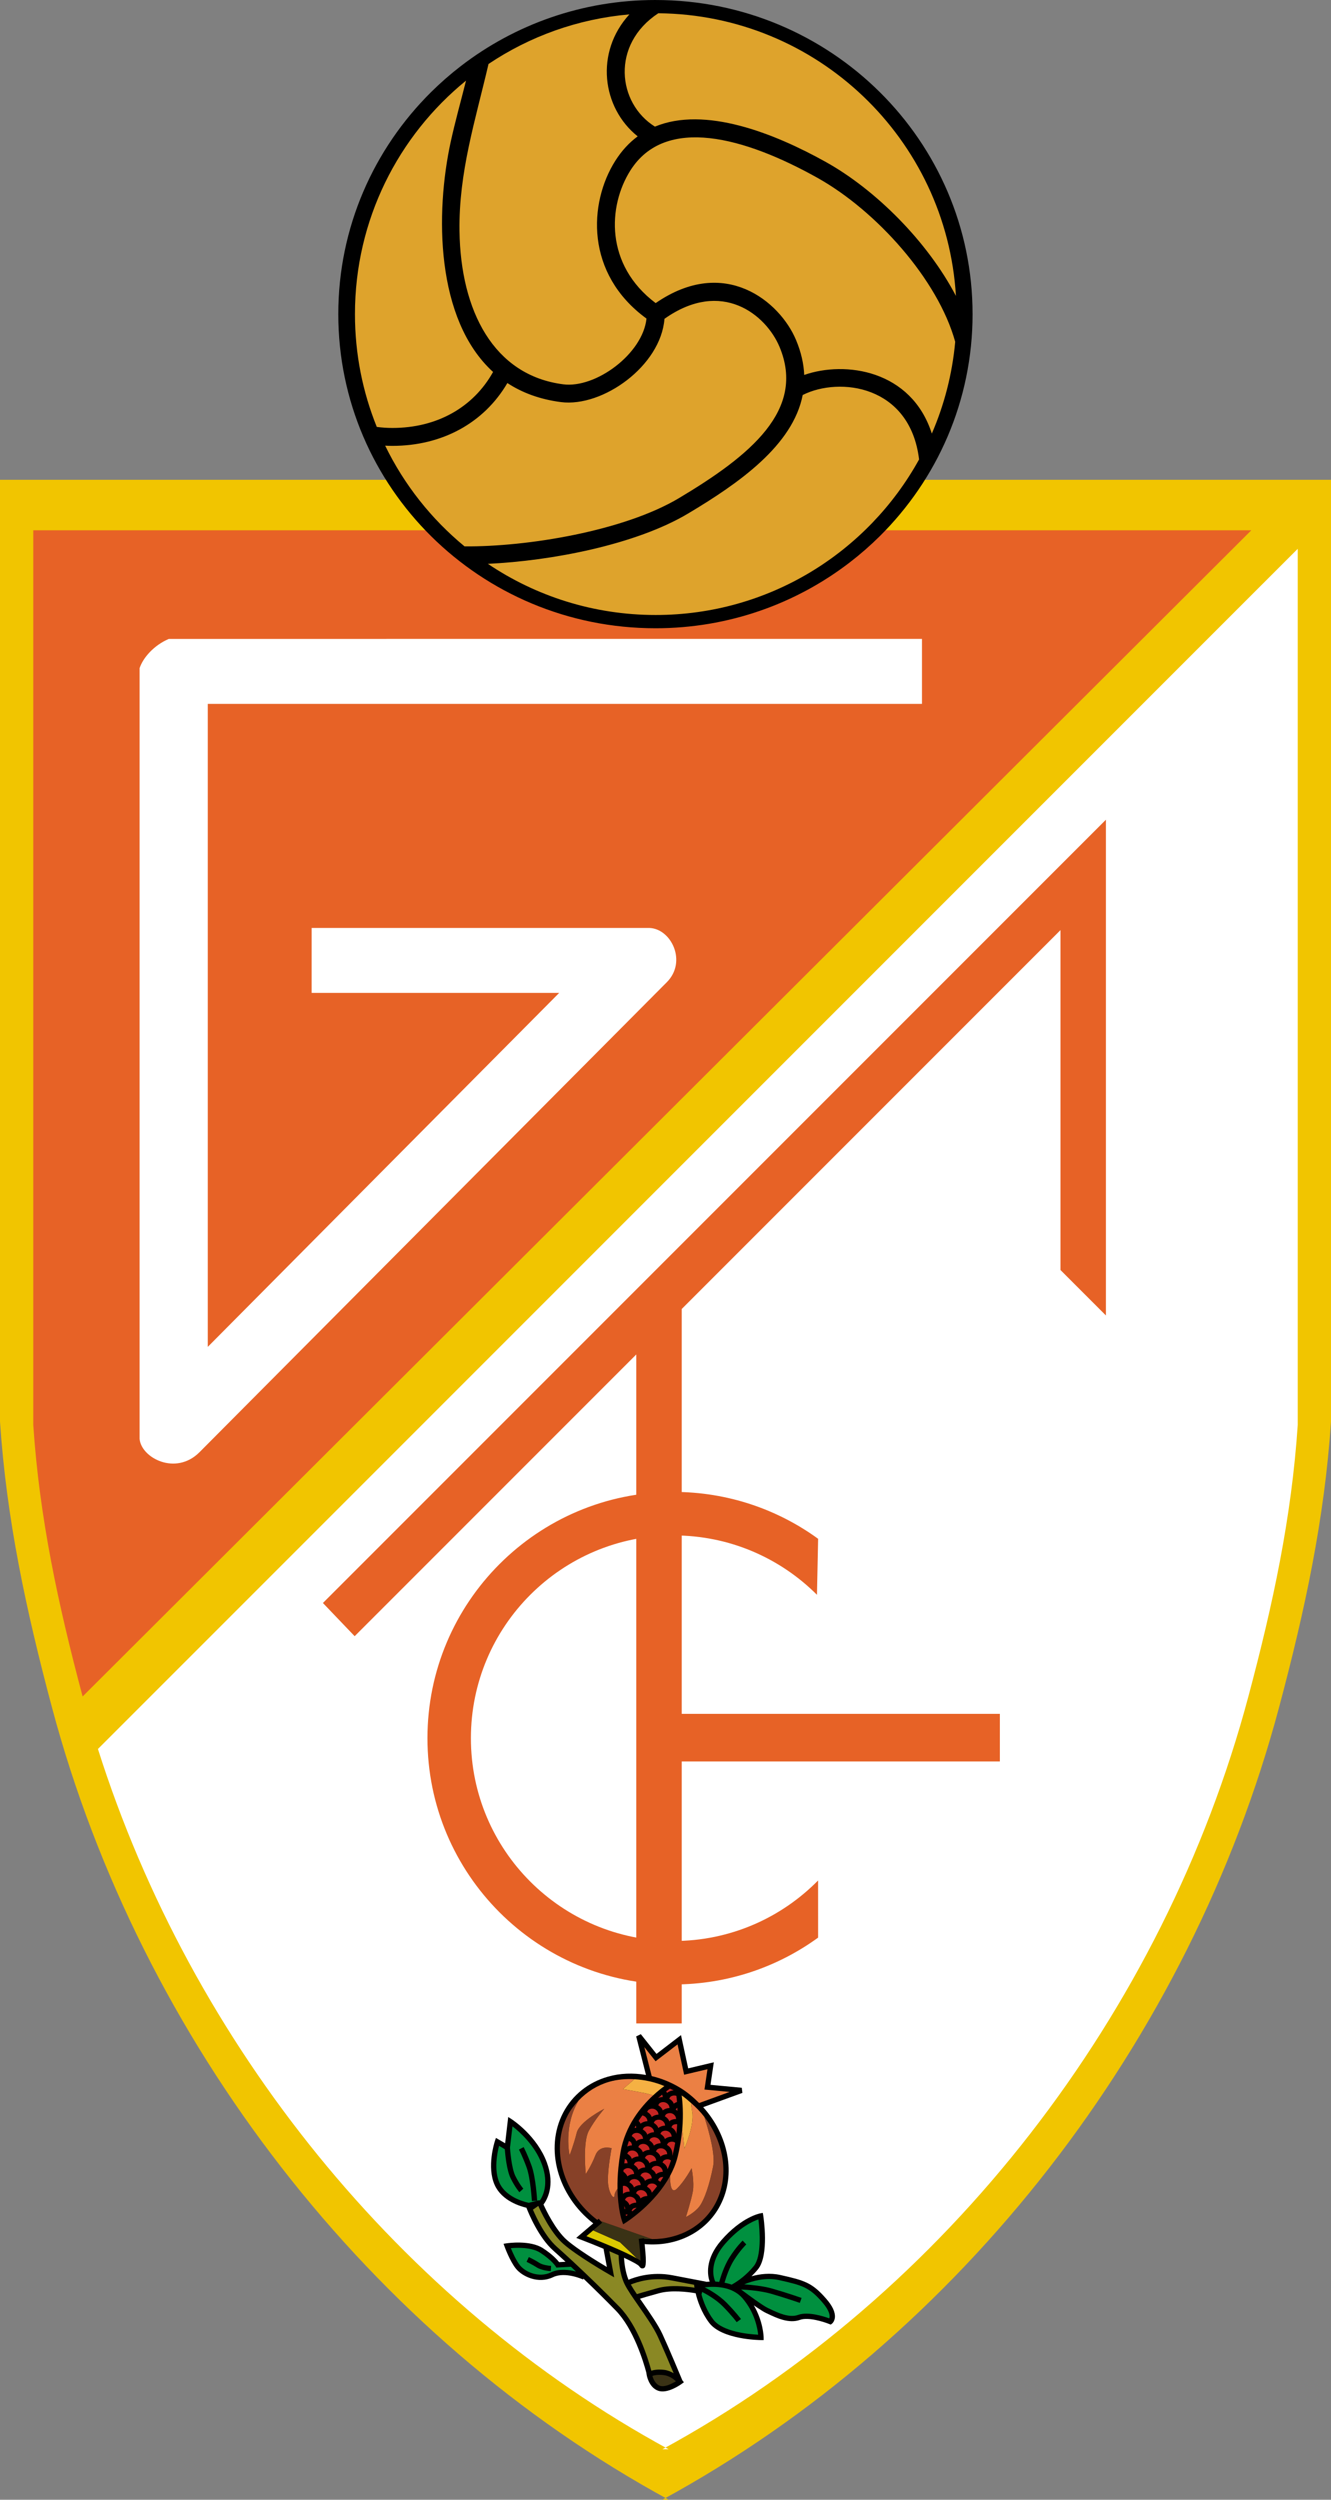 <?xml version="1.0" encoding="utf-8"?>
<!-- Generator: Adobe Illustrator 13.0.0, SVG Export Plug-In . SVG Version: 6.00 Build 14948)  -->
<!DOCTYPE svg PUBLIC "-//W3C//DTD SVG 1.0//EN" "http://www.w3.org/TR/2001/REC-SVG-20010904/DTD/svg10.dtd">
<svg version="1.0" id="Ebene_1" xmlns="http://www.w3.org/2000/svg" xmlns:xlink="http://www.w3.org/1999/xlink" x="0px" y="0px"
	 width="234.029px" height="439.37px" viewBox="0 0 234.029 439.37" enable-background="new 0 0 234.029 439.37"
	 xml:space="preserve">
<rect x="0" y="0" width="234.029" height="439.37" fill="#808080" stroke="none"/>
<path fill-rule="evenodd" clip-rule="evenodd" fill="#F1C500" d="M116.445,439.37c52.514-28.54,92.816-80.638,108.453-139.277
	c4.565-17.124,7.99-33.105,9.131-50.229V84.33H0v165.533c1.143,17.124,4.566,33.105,9.133,50.229
	c15.638,58.64,55.94,110.737,108.454,139.277H116.445L116.445,439.37z"/>
<path fill-rule="evenodd" clip-rule="evenodd" fill="#FFFFFF" d="M17.22,307.412c16.455,51.912,53.223,97.476,100.338,123.081
	h-1.085c49.888-27.114,88.176-76.604,103.03-132.312c4.339-16.268,7.591-31.451,8.677-47.718V96.459L17.22,307.412L17.22,307.412z"
	/>
<path fill-rule="evenodd" clip-rule="evenodd" fill="#E76226" d="M220.016,93.206H5.851v157.258
	c1.085,16.267,4.338,31.45,8.677,47.718L220.016,93.206L220.016,93.206z"/>
<path fill-rule="evenodd" clip-rule="evenodd" fill="#FFFFFF" d="M35.072,255.252c-4.186,4.187-10.246,0.986-10.526-2.344V117.437
	c0.603-1.829,2.523-4.027,5.137-5.137l132.425-0.001v11.417H36.533v113.018l61.788-62.216l-43.524-0.001l0.001-11.416h59.363
	c3.867,0.116,6.692,5.93,3.075,9.546L35.072,255.252L35.072,255.252z"/>
<polygon fill-rule="evenodd" clip-rule="evenodd" fill="#E76226" points="111.878,355.652 119.869,355.652 119.869,309.607 
	175.807,309.607 175.807,301.235 119.869,301.235 119.869,230.073 186.463,163.481 186.463,223.225 194.454,231.216 
	194.454,144.075 56.777,281.75 62.358,287.586 111.878,238.066 111.878,355.652 "/>
<path fill-rule="evenodd" clip-rule="evenodd" fill="#E76226" d="M143.846,330.518c-6.465,6.57-15.459,10.643-25.403,10.643
	c-19.686,0-35.644-15.96-35.644-35.643c0-19.688,15.958-35.645,35.644-35.645c9.843,0,18.753,3.989,25.204,10.439l0.205-9.844
	c-7.137-5.184-15.916-8.24-25.409-8.24c-23.906,0-43.285,19.381-43.285,43.289c0,23.904,19.379,43.283,43.285,43.283
	c9.493,0,18.271-3.054,25.406-8.236L143.846,330.518L143.846,330.518z"/>
<path d="M171.01,55.214v0.003h-0.003c0,15.246-6.24,29.049-16.333,39.04c-1.643,1.627-3.389,3.153-5.225,4.566
	c-9.445,7.273-21.316,11.604-34.204,11.604h-0.002v-0.001c-15.397-0.001-29.338-6.18-39.429-16.17
	c-10.089-9.989-16.331-23.792-16.332-39.037h-0.003v-0.005v-0.001h0.003c0-15.248,6.242-29.051,16.333-39.042
	c1.644-1.626,3.39-3.153,5.225-4.565C90.485,4.332,102.355,0,115.245,0h0.002v0.002c15.395,0,29.338,6.179,39.426,16.169
	c10.09,9.99,16.333,23.793,16.333,39.038h0.003V55.214L171.01,55.214z"/>
<path fill-rule="evenodd" clip-rule="evenodd" fill="#DEA32C" d="M86.698,65.378c-10.138-9.233-10.169-27.997-7.446-40.46
	c0.757-3.47,1.71-6.867,2.692-10.749c-11.919,9.694-19.533,24.479-19.533,41.042c0,7.012,1.362,13.703,3.84,19.827
	c0.901,0.118,1.816,0.182,2.748,0.182C76.83,75.22,83.224,71.602,86.698,65.378L86.698,65.378z M81.68,96.036
	c11.03,0.087,27.985-2.689,37.703-8.483c12.562-7.495,22.32-15.492,17.684-26.58c-2.342-5.603-10.132-12.086-20.234-4.935
	c-0.642,8.276-10.859,15.575-18.196,14.636c-3.717-0.478-6.833-1.649-9.426-3.349c-4.122,7.045-11.504,11.042-20.211,11.042
	c-0.428,0-0.856-0.011-1.279-0.036C71.06,85.198,75.845,91.229,81.68,96.036L81.68,96.036z M115.155,22.257
	c8.748-3.626,20.869,1.087,30.105,6.245c8.721,4.872,17.83,13.965,22.82,23.514c-1.646-27.572-24.407-49.447-52.334-49.684
	C107.403,7.812,108.542,18.142,115.155,22.257L115.155,22.257z M113.675,55.997c-10.828-7.896-10.163-20.324-5.504-27.705
	c1.143-1.812,2.474-3.236,3.953-4.325c-6.297-5.026-7.555-14.775-1.457-21.439c-9.114,0.792-17.568,3.89-24.773,8.719
	c-2.309,9.93-5.249,19.001-5.102,29.374c0.197,13.981,5.985,25.359,18.244,26.93C104.758,68.285,113.014,62.196,113.675,55.997
	L113.675,55.997z M167.953,60.076c-3.021-10.941-13.867-23.036-24.229-28.823c-12.773-7.139-26.747-11.018-32.893-1.279
	c-3.944,6.25-4.491,16.572,4.455,23.301c12.161-8.4,21.875-0.231,24.682,6.486c0.901,2.15,1.355,4.198,1.436,6.144
	c7.178-2.524,18.848-0.897,22.439,10.305C166.017,71.186,167.438,65.761,167.953,60.076L167.953,60.076z M141.139,69.426
	c-1.733,8.864-11.213,15.503-20.145,20.83c-9.202,5.49-24.045,8.327-35.214,8.845c8.429,5.676,18.584,8.994,29.51,8.994
	c19.945,0,37.309-11.041,46.313-27.341C160.025,67.706,147.623,66.174,141.139,69.426L141.139,69.426z"/>
<path fill-rule="evenodd" clip-rule="evenodd" d="M89.098,394.292c0.17-0.022,4.107-0.61,6.393,0.876
	c1.667,1.084,2.495,2.018,2.82,2.439l1.126-0.066c-0.794-0.736-1.521-1.391-2.146-1.95c-2.597-2.302-4.337-6.53-4.735-7.552
	c-0.964-0.219-4.289-1.146-5.568-3.967c-1.447-3.186-0.031-7.57,0.029-7.754l0.182-0.547l0.494,0.285l1.128,0.657l0.452-3.874
	l0.088-0.748l0.631,0.41c0.18,0.117,4.473,2.947,6.179,7.64c1.483,4.075-0.041,6.585-0.609,7.341
	c0.43,0.943,2.105,4.461,4.112,6.224c1.796,1.577,5.386,3.77,7.031,4.751l-0.59-3.205c-1.314-0.55-2.705-1.104-4.071-1.631
	l-0.726-0.273l0.592-0.511l2.402-2.044c-6.289-4.887-8.584-13.161-5.298-19.453c1.622-3.096,4.421-5.352,7.885-6.335
	c2.132-0.61,4.416-0.69,6.682-0.3l-1.724-6.771l0.817-0.4l2.755,3.47l3.727-2.857l0.584-0.446l0.153,0.718l1.11,5.129l3.841-0.912
	l0.669-0.154l-0.103,0.674l-0.483,3.283l5.498,0.518l0.112,0.898l-6.897,2.51c4.422,4.902,5.862,11.807,2.996,17.278
	c-2.453,4.704-7.631,7.302-13.292,6.794c0.444,3.963,0.112,4.137-0.219,4.248c-0.129,0.047-0.453,0.098-0.72-0.336
	c-0.177-0.267-1.217-0.826-2.687-1.514c0.054,0.871,0.231,2.512,0.791,3.871c1.082-0.459,4.058-1.501,7.744-0.793l5.922,1.135
	l-0.01,0.022c0.2-0.022,0.391-0.032,0.613-0.039c-0.369-1.087-0.892-3.896,2.025-7.253c3.555-4.088,6.717-4.715,6.849-4.742
	l0.469-0.088l0.081,0.469c0.039,0.286,1.084,6.971-0.926,9.441c-0.379,0.464-0.764,0.867-1.141,1.232
	c1.471-0.4,3.248-0.639,5.096-0.219c4.25,0.949,5.584,1.35,8.037,4.162c1.104,1.262,1.616,2.373,1.533,3.299
	c-0.068,0.715-0.471,1.052-0.518,1.088l-0.215,0.166l-0.252-0.098c-0.941-0.388-3.705-1.267-5.16-0.734
	c-1.941,0.705-4.163-0.352-5.635-1.057l-0.394-0.184c-0.439-0.21-1.23-0.725-2.085-1.323c1.665,2.856,1.727,5.522,1.727,5.654
	l0.004,0.469l-0.471-0.005c-0.283,0-6.88-0.09-9.109-3.035c-1.396-1.846-2.072-3.916-2.38-5.199
	c-1.489-0.254-4.311-0.599-6.494,0.014c-1.896,0.525-2.834,0.799-3.292,0.943c0.173,0.251,0.345,0.502,0.524,0.756
	c1.261,1.816,2.689,3.87,3.432,5.475c1.165,2.521,3.112,7.191,3.491,8.112l0.275,0.345l-0.391,0.285
	c-0.256,0.186-2.535,1.785-4.142,1.206c-1.667-0.599-2.008-2.734-2.02-2.827l-0.047-0.308h0.007
	c-0.532-1.989-2.275-7.764-5.407-10.974c-1.938-1.982-3.874-3.89-5.661-5.596l-0.075,0.153c-0.026-0.017-3.138-1.429-5.25-0.415
	c-2.654,1.274-5.486-0.146-6.567-1.506c-1.051-1.321-1.933-3.724-1.969-3.828l-0.193-0.53L89.098,394.292L89.098,394.292z"/>
<path fill-rule="evenodd" clip-rule="evenodd" fill="#00903F" d="M91.424,398.159c0.934,1.169,3.341,2.261,5.438,1.247
	c1.448-0.695,3.173-0.473,4.417-0.146c-0.308-0.287-0.608-0.573-0.9-0.844l-2.272,0.131l-0.278,0.018l-0.145-0.239
	c-0.003-0.005-0.677-1.062-2.702-2.376c-1.519-0.99-4.033-0.902-5.16-0.803C90.134,395.916,90.754,397.314,91.424,398.159
	L91.424,398.159z"/>
<path fill-rule="evenodd" clip-rule="evenodd" fill="#00903F" d="M132.555,398.273c1.336-1.643,1.072-6.068,0.796-8.184
	c-0.962,0.328-3.288,1.357-5.845,4.295c-3.047,3.504-1.926,6.242-1.74,6.631c0.225,0.01,0.463,0.047,0.69,0.068
	c0.244-0.835,0.847-2.798,1.794-4.295c1.197-1.898,2.283-2.924,2.33-2.971l0.637,0.679c-0.015,0.013-1.053,0.996-2.178,2.786
	c-0.825,1.309-1.398,3.08-1.648,3.936c0.436,0.085,0.867,0.197,1.295,0.361l-0.018-0.032c0.029-0.017,0.203-0.122,0.447-0.257
	C129.793,400.877,131.229,399.904,132.555,398.273L132.555,398.273z"/>
<path fill-rule="evenodd" clip-rule="evenodd" fill="#00903F" d="M135.025,405.672l0.402,0.189c1.331,0.635,3.336,1.59,4.91,1.016
	c1.743-0.632,4.502,0.26,5.471,0.613c0.174-0.412,0.088-1.323-1.244-2.85c-2.266-2.6-3.436-2.946-7.537-3.869
	c-2.361-0.527-4.686,0.125-6.187,0.74c1.341,0.09,3.356,0.293,4.946,0.746c2.518,0.716,5.132,1.629,5.156,1.637l-0.308,0.873
	c-0.024-0.01-2.614-0.905-5.104-1.621c-1.702-0.48-3.973-0.668-5.225-0.736C131.734,403.484,134.154,405.262,135.025,405.672
	L135.025,405.672z"/>
<path fill-rule="evenodd" clip-rule="evenodd" fill="#00903F" d="M125.443,407.717c1.641,2.166,6.354,2.566,7.863,2.645
	c-0.109-1.082-0.591-3.882-2.734-6.385c-1.851-2.158-4.937-2.146-6.658-1.943c0.752,0.381,2.532,1.365,3.863,2.721
	c1.643,1.672,2.475,2.805,2.51,2.854l-0.755,0.545c-0.01-0.01-0.83-1.133-2.422-2.75c-1.245-1.27-2.976-2.211-3.649-2.559
	l-0.11,0.43c0,0-0.015,0-0.017-0.002C123.666,404.48,124.288,406.196,125.443,407.717L125.443,407.717z"/>
<path fill-rule="evenodd" clip-rule="evenodd" fill="#EB8044" d="M128.289,367.686l-3.936-0.371l-0.485-0.044l0.071-0.485
	l0.456-3.089l-3.64,0.859l-0.462,0.112l-0.101-0.461l-1.057-4.876l-3.501,2.686l-0.364,0.278l-0.283-0.356l-1.697-2.132l1.3,5.098
	c1.669,0.396,3.318,1.051,4.862,1.966c1.313,0.778,2.441,1.738,3.479,2.767l0,0L128.289,367.686L128.289,367.686z"/>
<path fill-rule="evenodd" clip-rule="evenodd" fill="#C62523" d="M116.882,369.51c-0.292-0.071-0.598-0.035-0.856,0.121
	c-0.15,0.091-0.205,0.257-0.292,0.4c0.276,0.169,0.531,0.384,0.702,0.672c0.046,0.073,0.052,0.158,0.085,0.236
	c0.345-0.268,0.76-0.414,1.203-0.427c-0.015-0.169-0.052-0.339-0.144-0.491C117.425,369.764,117.176,369.58,116.882,369.51
	L116.882,369.51z"/>
<path fill-rule="evenodd" clip-rule="evenodd" fill="#C62523" d="M116.417,368.156c-0.229,0.188-0.47,0.4-0.719,0.628
	c0.259-0.127,0.539-0.192,0.836-0.202C116.528,368.43,116.488,368.291,116.417,368.156L116.417,368.156z"/>
<path fill-rule="evenodd" clip-rule="evenodd" fill="#C62523" d="M112.22,374.917c-0.295-0.068-0.597-0.026-0.859,0.134
	c-0.15,0.086-0.202,0.254-0.296,0.394c0.28,0.169,0.536,0.386,0.711,0.674c0.042,0.073,0.046,0.156,0.082,0.234
	c0.346-0.269,0.752-0.413,1.203-0.42c-0.011-0.173-0.054-0.345-0.144-0.498C112.76,375.176,112.513,374.992,112.22,374.917
	L112.22,374.917z"/>
<path fill-rule="evenodd" clip-rule="evenodd" fill="#C62523" d="M111.776,373.608c-0.071,0.13-0.137,0.267-0.21,0.397
	c0.1-0.02,0.203-0.007,0.303-0.01C111.857,373.857,111.838,373.729,111.776,373.608L111.776,373.608z"/>
<path fill-rule="evenodd" clip-rule="evenodd" fill="#C62523" d="M111.436,378.013c-0.291-0.073-0.596-0.024-0.856,0.13
	c-0.149,0.09-0.204,0.256-0.293,0.395c0.278,0.172,0.531,0.384,0.707,0.674c0.041,0.074,0.045,0.159,0.084,0.237
	c0.344-0.267,0.753-0.417,1.199-0.427c-0.016-0.174-0.051-0.338-0.144-0.491C111.979,378.271,111.73,378.088,111.436,378.013
	L111.436,378.013z"/>
<path fill-rule="evenodd" clip-rule="evenodd" fill="#C62523" d="M110.977,376.597c-0.091-0.149-0.258-0.205-0.399-0.293
	c-0.107,0.317-0.209,0.642-0.299,0.979c0.262-0.127,0.544-0.186,0.842-0.191C111.107,376.916,111.064,376.746,110.977,376.597
	L110.977,376.597z"/>
<path fill-rule="evenodd" clip-rule="evenodd" fill="#C62523" d="M110.656,381.108c-0.371-0.095-0.741,0.042-1.018,0.296
	c-0.011,0.107-0.013,0.199-0.02,0.305c0.299,0.217,0.545,0.483,0.697,0.815c0.34-0.257,0.744-0.397,1.179-0.407
	c-0.01-0.174-0.051-0.345-0.146-0.496C111.197,381.362,110.949,381.18,110.656,381.108L110.656,381.108z"/>
<path fill-rule="evenodd" clip-rule="evenodd" fill="#C62523" d="M110.191,379.689c-0.069-0.117-0.211-0.15-0.313-0.231
	c-0.04,0.271-0.078,0.542-0.111,0.804c0.184-0.057,0.379-0.025,0.568-0.029C110.329,380.041,110.295,379.858,110.191,379.689
	L110.191,379.689z"/>
<path fill-rule="evenodd" clip-rule="evenodd" fill="#C62523" d="M111.035,386.138c-0.296-0.075-0.601-0.029-0.858,0.127
	c-0.15,0.088-0.205,0.251-0.298,0.394c0.283,0.17,0.535,0.388,0.708,0.676c0.046,0.073,0.051,0.154,0.083,0.234
	c0.348-0.269,0.756-0.415,1.205-0.428c-0.013-0.17-0.053-0.342-0.146-0.492C111.576,386.392,111.325,386.209,111.035,386.138
	L111.035,386.138z"/>
<path fill-rule="evenodd" clip-rule="evenodd" fill="#C62523" d="M110.571,384.715c-0.155-0.26-0.404-0.439-0.696-0.516
	c-0.118-0.029-0.236,0.008-0.358,0.02c0,0.488,0.005,0.959,0.024,1.387c0.059-0.041,0.098-0.103,0.156-0.137
	c0.313-0.19,0.664-0.249,1.017-0.262C110.698,385.037,110.663,384.871,110.571,384.715L110.571,384.715z"/>
<path fill-rule="evenodd" clip-rule="evenodd" fill="#C62523" d="M111.053,388.572c0.049,0.029,0.082,0.068,0.127,0.098
	c0.234-0.184,0.483-0.387,0.747-0.618c-0.204,0-0.412,0.036-0.591,0.144C111.193,388.276,111.147,388.442,111.053,388.572
	L111.053,388.572z"/>
<path fill-rule="evenodd" clip-rule="evenodd" fill="#C62523" d="M111.813,383.039c-0.293-0.072-0.596-0.026-0.856,0.13
	c-0.148,0.088-0.2,0.257-0.297,0.396c0.283,0.171,0.536,0.389,0.708,0.674c0.044,0.07,0.051,0.156,0.087,0.236
	c0.343-0.266,0.753-0.412,1.203-0.424c-0.012-0.174-0.055-0.338-0.15-0.494C112.355,383.296,112.109,383.113,111.813,383.039
	L111.813,383.039z"/>
<path fill-rule="evenodd" clip-rule="evenodd" fill="#C62523" d="M112.611,386.408c0.344-0.271,0.758-0.417,1.208-0.427
	c-0.016-0.171-0.058-0.339-0.148-0.491c-0.156-0.261-0.4-0.441-0.697-0.515c-0.291-0.075-0.596-0.029-0.856,0.127
	c-0.15,0.085-0.202,0.257-0.295,0.396c0.279,0.168,0.536,0.383,0.707,0.672C112.57,386.248,112.574,386.328,112.611,386.408
	L112.611,386.408z"/>
<path fill-rule="evenodd" clip-rule="evenodd" fill="#C62523" d="M112.596,379.946c-0.292-0.071-0.599-0.026-0.858,0.13
	c-0.148,0.088-0.204,0.254-0.294,0.397c0.277,0.169,0.536,0.381,0.705,0.669c0.049,0.076,0.052,0.161,0.088,0.239
	c0.343-0.269,0.754-0.415,1.203-0.425c-0.017-0.171-0.055-0.342-0.148-0.493C113.141,380.205,112.891,380.02,112.596,379.946
	L112.596,379.946z"/>
<path fill-rule="evenodd" clip-rule="evenodd" fill="#C62523" d="M114.606,385.4c0.319-0.359,0.629-0.737,0.931-1.138
	c-0.151-0.21-0.355-0.384-0.619-0.446c-0.294-0.074-0.602-0.029-0.859,0.127c-0.15,0.088-0.203,0.254-0.298,0.395
	c0.283,0.172,0.533,0.384,0.709,0.672C114.541,385.135,114.566,385.271,114.606,385.4L114.606,385.4z"/>
<path fill-rule="evenodd" clip-rule="evenodd" fill="#C62523" d="M115.337,382.15c0.345-0.266,0.754-0.412,1.201-0.424
	c-0.014-0.172-0.053-0.34-0.148-0.494c-0.151-0.258-0.398-0.439-0.692-0.512c-0.296-0.074-0.599-0.032-0.858,0.127
	c-0.147,0.088-0.201,0.256-0.299,0.395c0.285,0.174,0.537,0.384,0.709,0.674C115.293,381.992,115.3,382.078,115.337,382.15
	L115.337,382.15z"/>
<path fill-rule="evenodd" clip-rule="evenodd" fill="#C62523" d="M115.694,383.191c0.144,0.085,0.274,0.178,0.393,0.303
	c0.19-0.271,0.371-0.564,0.542-0.85c-0.222-0.013-0.438,0.02-0.63,0.137C115.846,382.871,115.786,383.045,115.694,383.191
	L115.694,383.191z"/>
<path fill-rule="evenodd" clip-rule="evenodd" fill="#C62523" d="M114.175,380.22c0.344-0.267,0.755-0.413,1.205-0.423
	c-0.012-0.176-0.055-0.344-0.144-0.495c-0.155-0.261-0.405-0.442-0.701-0.513c-0.288-0.078-0.592-0.029-0.856,0.125
	c-0.145,0.088-0.199,0.258-0.295,0.395c0.28,0.172,0.534,0.384,0.709,0.674C114.134,380.061,114.141,380.145,114.175,380.22
	L114.175,380.22z"/>
<path fill-rule="evenodd" clip-rule="evenodd" fill="#C62523" d="M113.395,383.313c0.344-0.268,0.754-0.417,1.205-0.427
	c-0.016-0.166-0.055-0.335-0.146-0.491c-0.155-0.258-0.4-0.441-0.696-0.518c-0.294-0.07-0.603-0.026-0.859,0.133
	c-0.147,0.085-0.204,0.251-0.294,0.397c0.278,0.169,0.533,0.381,0.708,0.671C113.355,383.152,113.36,383.234,113.395,383.313
	L113.395,383.313z"/>
<path fill-rule="evenodd" clip-rule="evenodd" fill="#C62523" d="M113.382,376.854c-0.295-0.074-0.602-0.025-0.864,0.131
	c-0.145,0.086-0.2,0.254-0.293,0.394c0.282,0.171,0.532,0.384,0.708,0.677c0.041,0.072,0.051,0.153,0.083,0.229
	c0.347-0.264,0.753-0.41,1.206-0.422c-0.016-0.174-0.056-0.342-0.146-0.49C113.918,377.109,113.669,376.926,113.382,376.854
	L113.382,376.854z"/>
<path fill-rule="evenodd" clip-rule="evenodd" fill="#C62523" d="M112.625,373.27c0.349-0.271,0.764-0.423,1.216-0.436
	c-0.015-0.173-0.05-0.342-0.144-0.492c-0.156-0.26-0.403-0.438-0.693-0.514c-0.022-0.007-0.04-0.004-0.06-0.01
	c-0.226,0.306-0.443,0.625-0.658,0.955C112.423,372.925,112.547,373.086,112.625,373.27L112.625,373.27z"/>
<path fill-rule="evenodd" clip-rule="evenodd" fill="#C62523" d="M114.157,373.76c-0.287-0.073-0.596-0.029-0.853,0.127
	c-0.148,0.088-0.207,0.256-0.295,0.396c0.278,0.173,0.53,0.386,0.704,0.677c0.044,0.072,0.052,0.156,0.086,0.236
	c0.345-0.273,0.758-0.415,1.2-0.428c-0.011-0.168-0.047-0.339-0.143-0.492C114.702,374.016,114.453,373.833,114.157,373.76
	L114.157,373.76z"/>
<path fill-rule="evenodd" clip-rule="evenodd" fill="#C62523" d="M115.318,375.695c-0.293-0.075-0.598-0.029-0.857,0.127
	c-0.145,0.088-0.203,0.254-0.294,0.394c0.278,0.173,0.531,0.384,0.706,0.677c0.047,0.07,0.052,0.158,0.084,0.234
	c0.346-0.267,0.754-0.413,1.201-0.426c-0.014-0.17-0.049-0.344-0.144-0.492C115.865,375.949,115.614,375.767,115.318,375.695
	L115.318,375.695z"/>
<path fill-rule="evenodd" clip-rule="evenodd" fill="#C62523" d="M117.378,381.271c0.234-0.495,0.425-1.006,0.598-1.533
	c-0.104-0.07-0.208-0.146-0.338-0.18c-0.294-0.074-0.596-0.025-0.857,0.129c-0.15,0.088-0.205,0.256-0.295,0.396
	c0.279,0.173,0.536,0.386,0.707,0.674C117.289,380.92,117.329,381.096,117.378,381.271L117.378,381.271z"/>
<path fill-rule="evenodd" clip-rule="evenodd" fill="#C62523" d="M116.118,379.058c0.343-0.267,0.753-0.407,1.2-0.423
	c-0.016-0.173-0.051-0.344-0.142-0.498c-0.158-0.254-0.403-0.439-0.695-0.51c-0.298-0.076-0.601-0.029-0.863,0.125
	c-0.143,0.09-0.2,0.261-0.294,0.395c0.285,0.172,0.535,0.387,0.708,0.677C116.076,378.896,116.081,378.984,116.118,379.058
	L116.118,379.058z"/>
<path fill-rule="evenodd" clip-rule="evenodd" fill="#C62523" d="M114.494,371.863c0.047,0.075,0.054,0.16,0.086,0.236
	c0.345-0.266,0.754-0.415,1.202-0.422c-0.011-0.179-0.053-0.345-0.144-0.496c-0.158-0.256-0.402-0.441-0.695-0.516
	c-0.298-0.072-0.598-0.029-0.856,0.127c-0.15,0.088-0.204,0.257-0.299,0.396C114.069,371.362,114.323,371.577,114.494,371.863
	L114.494,371.863z"/>
<path fill-rule="evenodd" clip-rule="evenodd" fill="#C62523" d="M116.101,372.598c-0.292-0.073-0.597-0.027-0.858,0.129
	c-0.148,0.088-0.202,0.257-0.295,0.394c0.283,0.176,0.535,0.388,0.708,0.677c0.043,0.072,0.051,0.16,0.083,0.234
	c0.343-0.267,0.757-0.41,1.204-0.423c-0.011-0.173-0.054-0.342-0.145-0.495C116.642,372.854,116.394,372.674,116.101,372.598
	L116.101,372.598z"/>
<path fill-rule="evenodd" clip-rule="evenodd" fill="#C62523" d="M117.262,374.533c-0.295-0.072-0.598-0.029-0.859,0.125
	c-0.147,0.09-0.203,0.259-0.293,0.4c0.281,0.168,0.53,0.383,0.707,0.674c0.042,0.073,0.049,0.158,0.083,0.234
	c0.345-0.266,0.757-0.415,1.201-0.425c-0.01-0.176-0.05-0.339-0.146-0.493C117.801,374.79,117.555,374.604,117.262,374.533
	L117.262,374.533z"/>
<path fill-rule="evenodd" clip-rule="evenodd" fill="#C62523" d="M118.221,378.853c0.01,0,0.015,0.005,0.023,0.007
	c0.189-0.769,0.353-1.518,0.477-2.24c-0.098-0.059-0.19-0.127-0.302-0.156c-0.292-0.068-0.596-0.027-0.859,0.129
	c-0.146,0.09-0.2,0.256-0.293,0.398c0.278,0.166,0.533,0.381,0.707,0.674C118.192,378.027,118.249,378.438,118.221,378.853
	L118.221,378.853z"/>
<path fill-rule="evenodd" clip-rule="evenodd" fill="#C62523" d="M118.042,371.438c-0.294-0.07-0.597-0.023-0.857,0.133
	c-0.148,0.082-0.205,0.256-0.294,0.393c0.278,0.171,0.53,0.386,0.704,0.676c0.048,0.071,0.053,0.154,0.086,0.23
	c0.063-0.049,0.111-0.123,0.184-0.166c0.317-0.186,0.663-0.25,1.017-0.257c-0.011-0.171-0.052-0.342-0.144-0.491
	C118.583,371.694,118.336,371.512,118.042,371.438L118.042,371.438z"/>
<path fill-rule="evenodd" clip-rule="evenodd" fill="#C62523" d="M118.927,375.044c0.064-0.586,0.114-1.14,0.144-1.677
	c-0.251-0.032-0.505,0.002-0.729,0.134c-0.146,0.085-0.201,0.257-0.29,0.396c0.279,0.171,0.527,0.381,0.705,0.674
	C118.846,374.715,118.877,374.883,118.927,375.044L118.927,375.044z"/>
<path fill-rule="evenodd" clip-rule="evenodd" fill="#C62523" d="M117.291,367.856c0.331-0.261,0.724-0.413,1.156-0.439
	c-0.211-0.117-0.433-0.2-0.654-0.308c-0.171,0.122-0.397,0.281-0.669,0.488C117.18,367.684,117.248,367.766,117.291,367.856
	L117.291,367.856z"/>
<path fill-rule="evenodd" clip-rule="evenodd" fill="#C62523" d="M118.457,369.761c0.174-0.137,0.368-0.237,0.582-0.313
	c-0.034-0.41-0.076-0.767-0.113-1.064c-0.034-0.015-0.063-0.029-0.1-0.039c-0.294-0.071-0.6-0.029-0.859,0.13
	c-0.15,0.085-0.205,0.254-0.299,0.397c0.286,0.169,0.534,0.381,0.712,0.671C118.419,369.609,118.425,369.688,118.457,369.761
	L118.457,369.761z"/>
<path fill-rule="evenodd" clip-rule="evenodd" fill="#C62523" d="M118.799,370.791c0.113,0.063,0.22,0.132,0.318,0.223
	c-0.002-0.193-0.011-0.369-0.02-0.547C118.972,370.552,118.884,370.659,118.799,370.791L118.799,370.791z"/>
<path fill-rule="evenodd" clip-rule="evenodd" fill="#C62523" d="M110.252,389.229c-0.082-0.02-0.16,0.021-0.237,0.012
	c0.024,0.115,0.042,0.176,0.066,0.264c0.086-0.061,0.178-0.127,0.285-0.209C110.321,389.277,110.298,389.238,110.252,389.229
	L110.252,389.229z"/>
<path fill-rule="evenodd" clip-rule="evenodd" fill="#C62523" d="M109.787,387.813c-0.006-0.012-0.023-0.015-0.033-0.027
	c0.024,0.159,0.045,0.345,0.066,0.484c0.038-0.003,0.077,0.012,0.115,0.01C109.918,388.115,109.878,387.957,109.787,387.813
	L109.787,387.813z"/>
<path fill-rule="evenodd" clip-rule="evenodd" fill="#8A8824" d="M115.566,402.192c2.212-0.615,4.91-0.356,6.547-0.093
	c-0.02-0.137-0.032-0.229-0.037-0.249l-0.034-0.267l-3.964-0.756c-3.36-0.652-6.141,0.295-7.159,0.715
	c0.273,0.49,0.637,1.057,1.062,1.685C112.312,403.125,113.22,402.85,115.566,402.192L115.566,402.192z"/>
<path fill-rule="evenodd" clip-rule="evenodd" fill="#3A3215" d="M116.036,419.336c0.792,0.283,2.046-0.32,2.812-0.789
	c-0.421-0.393-1.183-0.974-2.178-1.088c-0.986-0.11-1.618,0.023-1.961,0.139C114.854,418.11,115.215,419.043,116.036,419.336
	L116.036,419.336z"/>
<path fill-rule="evenodd" clip-rule="evenodd" fill="#8A8824" d="M93.705,388.381c0.664,1.553,2.19,4.729,4.204,6.52
	c0.792,0.705,1.754,1.582,2.813,2.563l0.027,0.003l0.002,0.024c2.378,2.212,5.281,5.008,8.167,7.961
	c3.242,3.323,5.014,9.031,5.604,11.233c0.469-0.142,1.195-0.269,2.257-0.149c0.658,0.076,1.197,0.322,1.672,0.596
	c-0.778-1.853-1.994-4.709-2.813-6.479c-0.707-1.533-2.107-3.553-3.348-5.332c-1.011-1.455-1.969-2.828-2.443-3.789
	c-0.94-1.9-1.063-4.453-1.081-5.143c-0.509-0.225-1.056-0.463-1.625-0.705l0.667,3.604l0.184,0.988l-0.874-0.502
	c-0.229-0.13-5.629-3.23-8.065-5.371c-2.319-2.041-4.124-6.038-4.403-6.68L93.705,388.381L93.705,388.381z"/>
<path fill-rule="evenodd" clip-rule="evenodd" fill="#00903F" d="M94.448,386.805c0.218-0.074,0.354-0.062,0.495-0.055
	c0.522-0.771,1.593-2.891,0.354-6.291c-1.229-3.377-3.966-5.779-5.189-6.721l-0.438,3.744c0.014,0.225,0.239,3.548,0.944,4.974
	c0.735,1.478,1.394,2.229,1.403,2.236l-0.693,0.622c-0.032-0.033-0.749-0.844-1.543-2.448c-0.698-1.411-0.96-4.263-1.025-5.114
	l-1.009-0.589c-0.314,1.221-0.938,4.272,0.084,6.523c1.27,2.79,5.112,3.483,5.151,3.491L94.448,386.805L94.448,386.805z"/>
<path fill-rule="evenodd" clip-rule="evenodd" d="M92.07,377.385c0.025,0.049,0.666,1.26,1.396,3.262
	c0.741,2.037,0.974,5.989,0.981,6.158l-0.926,0.053c-0.005-0.039-0.233-3.984-0.929-5.893c-0.706-1.939-1.34-3.131-1.345-3.143
	L92.07,377.385L92.07,377.385z"/>
<path fill-rule="evenodd" clip-rule="evenodd" d="M94.842,397.736c0.581,0.374,1.681,0.511,2.057,0.53l-0.055,0.925
	c-0.061-0.004-1.606-0.092-2.508-0.681c-0.773-0.498-1.737-0.952-1.747-0.96l0.393-0.837
	C93.019,396.733,94.014,397.197,94.842,397.736L94.842,397.736z"/>
<path fill-rule="evenodd" clip-rule="evenodd" fill="#DCCA00" d="M103.106,393.042l1.186-1.016l4.719,2.08
	c0,0,1.641,1.548,3.009,2.871C109.854,395.718,105.379,393.916,103.106,393.042L103.106,393.042z"/>
<path fill-rule="evenodd" clip-rule="evenodd" fill="#3A3215" d="M104.292,392.026l1.581-1.348l-0.238-0.283l9.002,3.157
	c-0.462-0.006-0.926,0.002-1.399-0.047c-0.004-0.039-0.006-0.068-0.011-0.105l-0.923,0.12c0.168,1.372,0.313,2.942,0.329,3.828
	c-0.168-0.117-0.392-0.247-0.614-0.371c-1.369-1.323-3.009-2.871-3.009-2.871L104.292,392.026L104.292,392.026z"/>
<path fill-rule="evenodd" clip-rule="evenodd" fill="#874128" d="M105.269,389.973l-0.246,0.211
	c-6.052-4.603-8.291-12.469-5.183-18.416c0.499-0.957,1.162-1.787,1.89-2.557c-2.717,4.521-1.58,9.619-1.58,9.619
	s0.746-1.916,1.247-3.945c0.497-2.035,4.854-4.235,4.854-4.235s-1.606,1.821-2.719,3.867c-1.112,2.048-0.537,7.595-0.537,7.595
	s0.945-1.369,1.691-3.288c0.747-1.917,2.849-1.24,2.849-1.24s-0.649,3.315-0.649,5.583c-0.002,2.262,1.139,3.691,1.174,2.654
	c0.01-0.33,0.229-0.73,0.514-1.125c0.056,3.588,0.757,5.596,0.802,5.717l0.198,0.54l0.485-0.308
	c0.243-0.156,5.119-3.293,7.762-8.201c-0.011,0.947,0.063,3.346,1.184,2.271c1.372-1.324,2.601-3.619,2.601-3.619
	s0.495,2.493,0.227,4.026c-0.264,1.536-1.23,4.558-1.23,4.558s1.574-0.775,2.404-1.898c0.828-1.129,1.741-3.721,2.389-7.037
	c0.388-1.984-0.65-5.859-1.549-8.666c3.465,4.506,4.446,10.397,1.969,15.141c-2.107,4.023-6.38,6.367-11.177,6.334l-9.002-3.157
	L105.269,389.973L105.269,389.973z"/>
<path fill-rule="evenodd" clip-rule="evenodd" fill="#EB8044" d="M123.006,387.781c-0.83,1.123-2.404,1.898-2.404,1.898
	s0.967-3.021,1.23-4.558c0.269-1.533-0.227-4.026-0.227-4.026s-1.229,2.295-2.601,3.619c-1.121,1.074-1.195-1.324-1.184-2.271
	c0.545-1.01,1.007-2.097,1.304-3.252c0.453-1.779,0.7-3.439,0.832-4.934c0.217,1.689,0.391,3.387,0.391,3.387
	s1.795-4.146,1.365-6.455c-0.104-0.553-0.169-1.077-0.218-1.563c0.872,0.754,1.667,1.566,2.351,2.451
	c0.898,2.807,1.937,6.682,1.549,8.666C124.747,384.061,123.834,386.652,123.006,387.781L123.006,387.781z"/>
<path fill-rule="evenodd" clip-rule="evenodd" fill="#F5B143" d="M120.348,377.645c0,0-0.174-1.697-0.391-3.387
	c0.227-2.646,0.061-4.748-0.1-5.957c0.59,0.4,1.113,0.867,1.638,1.326c0.049,0.485,0.114,1.01,0.218,1.563
	C122.143,373.498,120.348,377.645,120.348,377.645L120.348,377.645z"/>
<path fill-rule="evenodd" clip-rule="evenodd" fill="#EB8044" d="M109.12,378.195c-0.172,0.979-0.295,1.902-0.386,2.77
	c-0.002,0.002-0.002,0.002-0.002,0.002l0.001,0.002c-0.139,1.39-0.179,2.625-0.158,3.727c-0.285,0.395-0.504,0.795-0.514,1.125
	c-0.036,1.037-1.177-0.393-1.174-2.654c0-2.268,0.649-5.583,0.649-5.583s-2.102-0.677-2.849,1.24
	c-0.746,1.919-1.691,3.288-1.691,3.288s-0.575-5.547,0.537-7.595c1.112-2.046,2.719-3.867,2.719-3.867s-4.358,2.2-4.854,4.235
	c-0.501,2.029-1.247,3.945-1.247,3.945s-1.138-5.098,1.58-9.619c1.454-1.537,3.28-2.707,5.42-3.317
	c1.411-0.4,2.899-0.524,4.398-0.439l-2.016,1.738c0,0,1.537,0.264,3.756,0.688c0.465,0.09,0.998,0.236,1.544,0.412
	C112.665,370.301,109.929,373.628,109.12,378.195L109.12,378.195z"/>
<path fill-rule="evenodd" clip-rule="evenodd" fill="#F5B143" d="M109.532,367.192l2.016-1.738c1.768,0.095,3.557,0.483,5.274,1.201
	c-0.513,0.368-1.216,0.925-1.99,1.638c-0.547-0.176-1.079-0.322-1.544-0.412C111.069,367.456,109.532,367.192,109.532,367.192
	L109.532,367.192z"/>
</svg>

